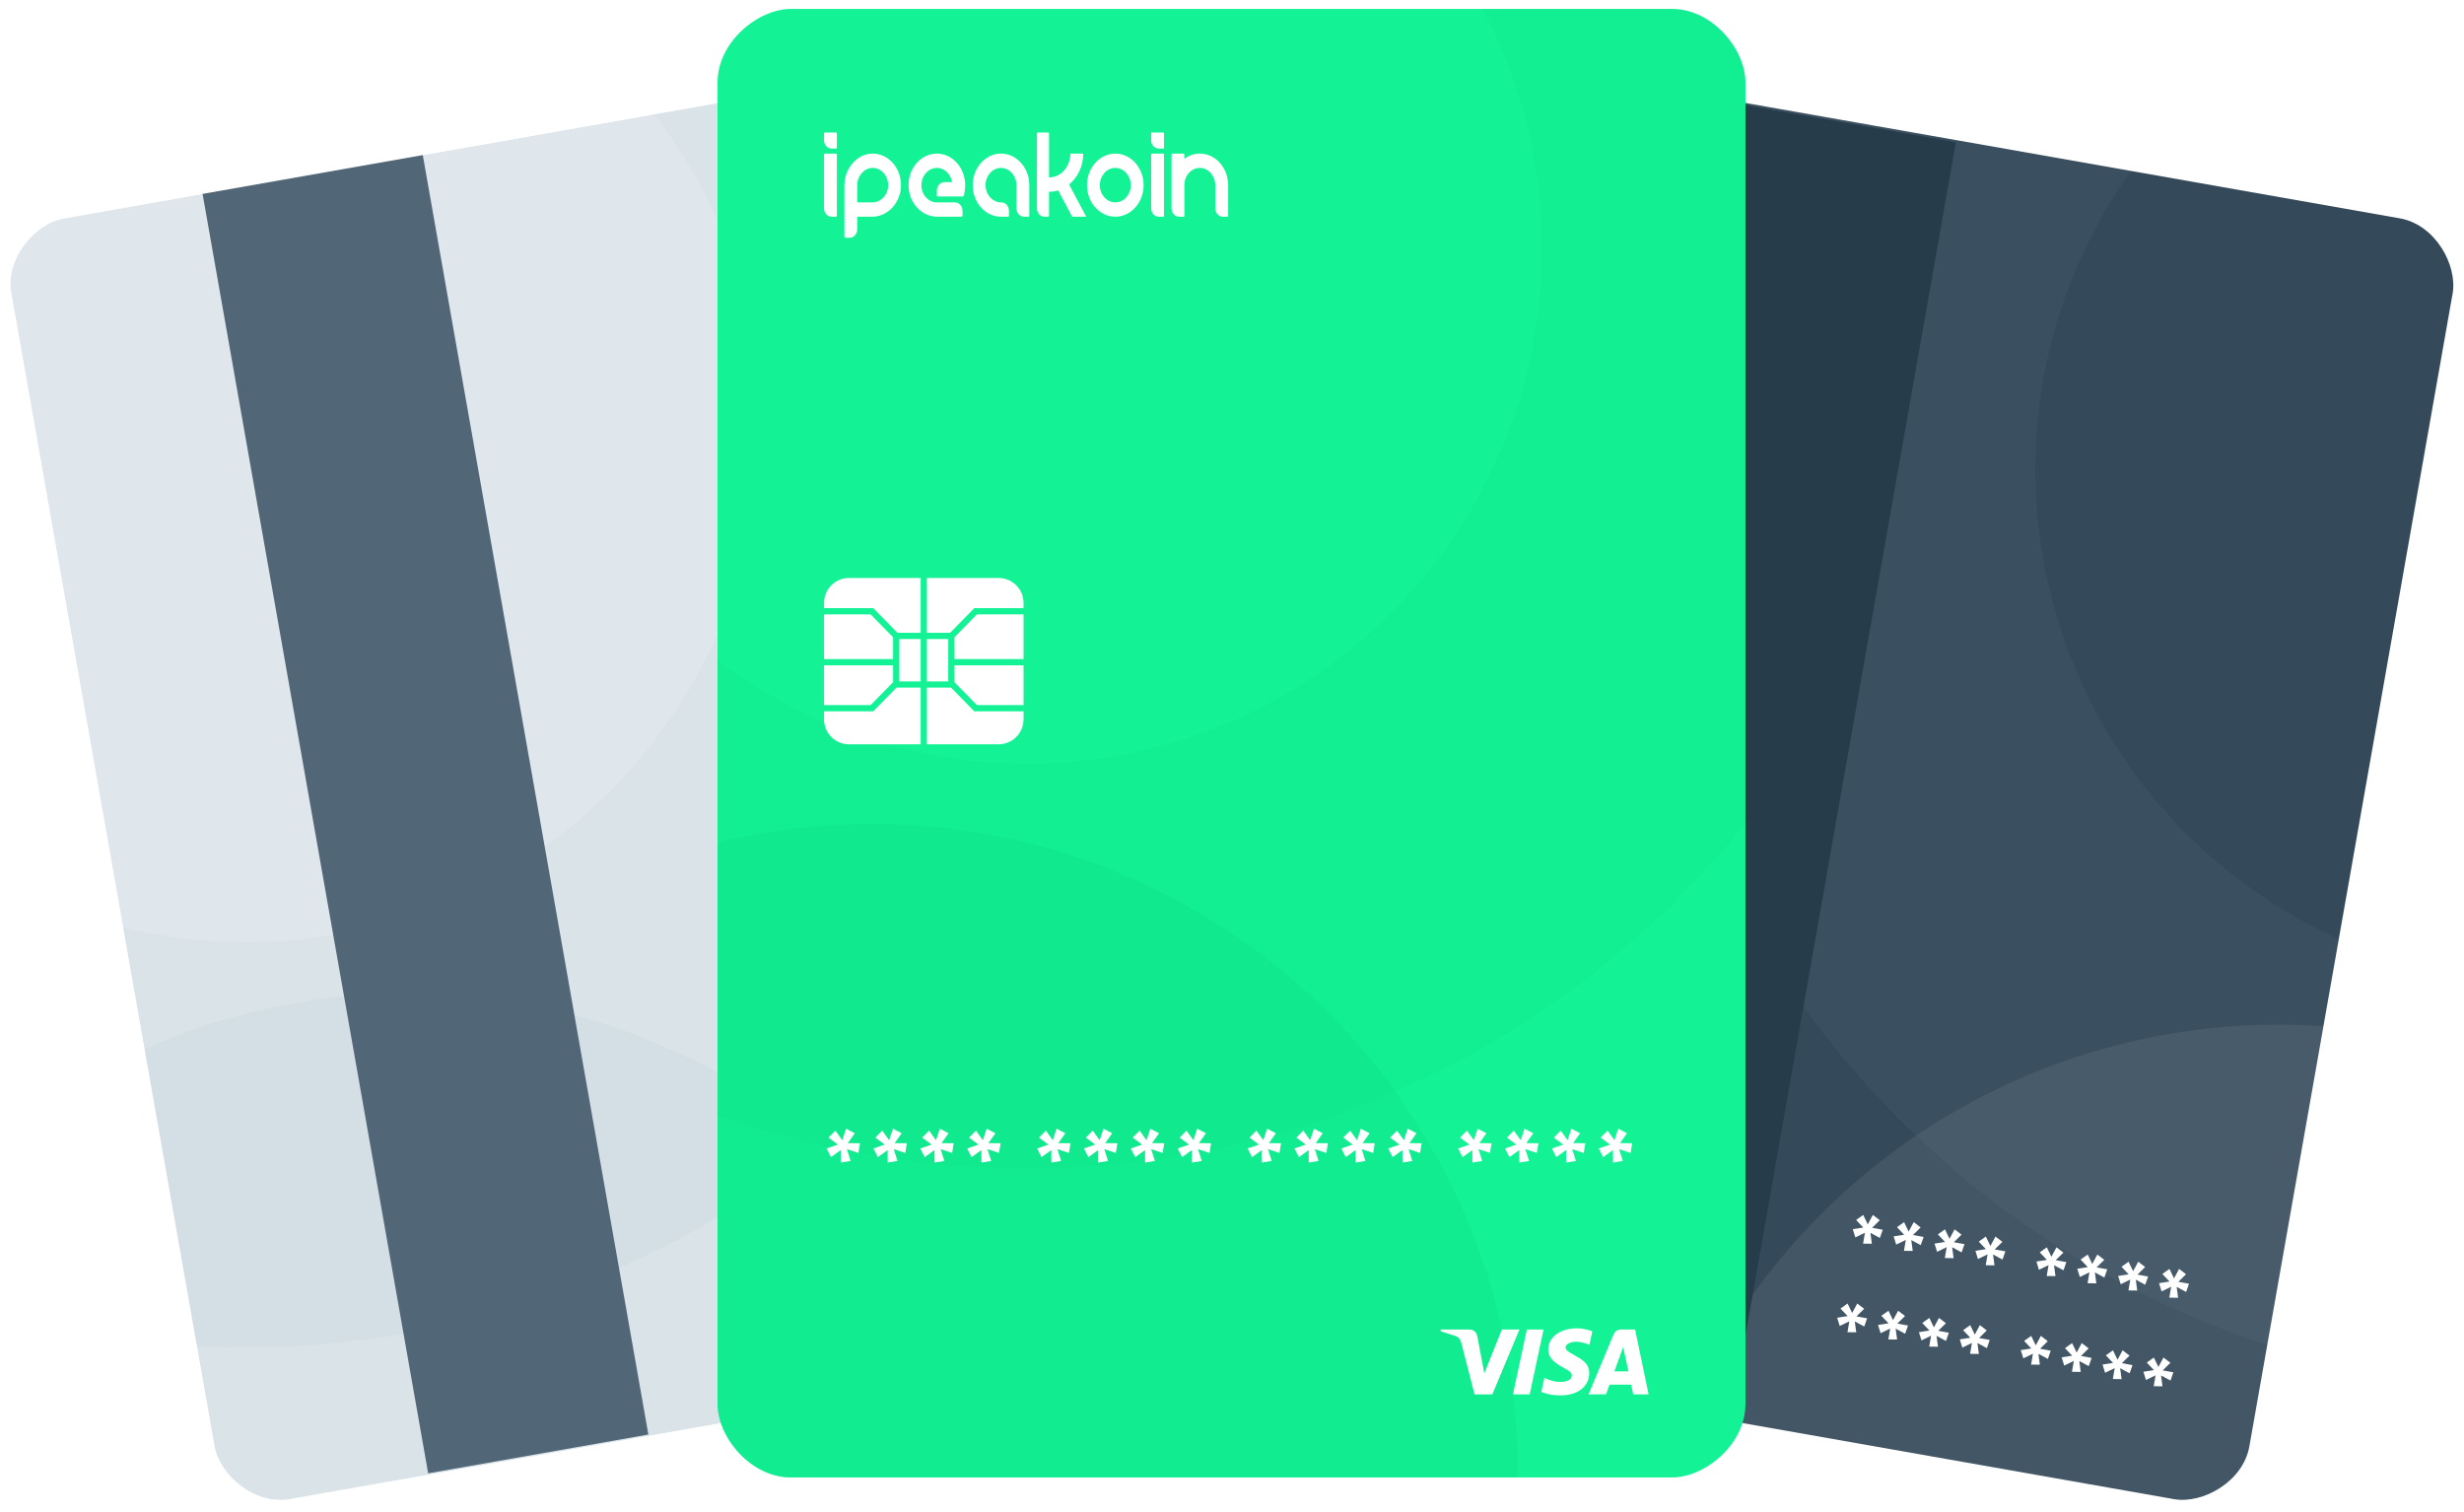 <svg width="551" height="338" viewBox="0 0 551 338" fill="none" xmlns="http://www.w3.org/2000/svg">
<g clip-path="url(#clip0_9103_12103)">
<rect x="550.974" y="51.35" width="290.811" height="203.568" rx="14.541" transform="rotate(100 550.974 51.35)" fill="#344A5A"/>
<circle cx="160.405" cy="160.405" r="160.405" transform="matrix(-0.087 0.996 0.996 0.087 424.45 -68.7)" stroke="white" stroke-opacity="0.03" stroke-width="90.566"/>
<circle cx="144.483" cy="144.483" r="144.483" transform="matrix(-0.94 -0.342 -0.342 0.94 694.677 287.244)" fill="white" fill-opacity="0.07"/>
<path d="M416.624 278.084L417.037 275.65L414.889 276.692L414.319 274.851L416.668 274.483L415.065 272.795L416.653 271.67L417.67 273.781L418.809 271.667L420.357 272.85L418.637 274.543L421.019 274.979L420.377 276.813L418.262 275.674L418.583 278.11L416.624 278.084ZM425.764 279.696L426.178 277.261L424.03 278.304L423.46 276.463L425.808 276.095L424.206 274.407L425.794 273.281L426.81 275.393L427.95 273.278L429.498 274.462L427.778 276.154L430.16 276.59L429.517 278.425L427.403 277.286L427.724 279.722L425.764 279.696ZM434.905 281.307L435.318 278.873L433.17 279.916L432.601 278.075L434.949 277.706L433.347 276.018L434.934 274.893L435.951 277.005L437.091 274.89L438.638 276.073L436.919 277.766L439.301 278.202L438.658 280.037L436.544 278.898L436.865 281.333L434.905 281.307ZM444.046 282.919L444.459 280.485L442.311 281.527L441.742 279.686L444.09 279.318L442.487 277.63L444.075 276.505L445.092 278.616L446.231 276.502L447.779 277.685L446.06 279.378L448.442 279.814L447.799 281.649L445.684 280.509L446.005 282.945L444.046 282.919ZM457.685 285.324L458.098 282.89L455.95 283.932L455.38 282.091L457.729 281.723L456.126 280.035L457.714 278.91L458.731 281.021L459.87 278.907L461.418 280.09L459.698 281.783L462.08 282.219L461.438 284.054L459.323 282.914L459.644 285.35L457.685 285.324ZM466.825 286.936L467.239 284.502L465.091 285.544L464.521 283.703L466.869 283.335L465.267 281.647L466.854 280.522L467.871 282.633L469.011 280.519L470.559 281.702L468.839 283.395L471.221 283.831L470.578 285.665L468.464 284.526L468.785 286.962L466.825 286.936ZM475.966 288.547L476.379 286.113L474.231 287.156L473.662 285.315L476.01 284.946L474.408 283.259L475.995 282.133L477.012 284.245L478.152 282.13L479.699 283.313L477.98 285.006L480.362 285.442L479.719 287.277L477.605 286.138L477.926 288.574L475.966 288.547ZM485.107 290.159L485.52 287.725L483.372 288.768L482.803 286.927L485.151 286.558L483.548 284.87L485.136 283.745L486.153 285.857L487.292 283.742L488.84 284.925L487.121 286.618L489.503 287.054L488.86 288.889L486.745 287.75L487.066 290.185L485.107 290.159Z" fill="white"/>
<path d="M413.131 297.891L413.544 295.457L411.396 296.499L410.827 294.658L413.175 294.29L411.573 292.602L413.16 291.477L414.177 293.588L415.317 291.474L416.864 292.657L415.145 294.35L417.527 294.786L416.884 296.621L414.77 295.481L415.091 297.917L413.131 297.891ZM422.272 299.503L422.685 297.069L420.537 298.111L419.968 296.27L422.316 295.902L420.713 294.214L422.301 293.089L423.318 295.2L424.457 293.086L426.005 294.269L424.286 295.961L426.668 296.398L426.025 298.232L423.91 297.093L424.231 299.529L422.272 299.503ZM431.413 301.114L431.826 298.68L429.678 299.723L429.108 297.882L431.457 297.513L429.854 295.826L431.442 294.7L432.459 296.812L433.598 294.697L435.146 295.88L433.426 297.573L435.809 298.009L435.166 299.844L433.051 298.705L433.372 301.141L431.413 301.114ZM440.554 302.726L440.967 300.292L438.819 301.335L438.249 299.494L440.598 299.125L438.995 297.437L440.583 296.312L441.6 298.424L442.739 296.309L444.287 297.492L442.567 299.185L444.949 299.621L444.306 301.456L442.192 300.316L442.513 302.752L440.554 302.726ZM454.192 305.131L454.605 302.697L452.457 303.739L451.888 301.898L454.236 301.53L452.634 299.842L454.221 298.717L455.238 300.828L456.378 298.714L457.925 299.897L456.206 301.59L458.588 302.026L457.945 303.861L455.831 302.721L456.152 305.157L454.192 305.131ZM463.333 306.743L463.746 304.309L461.598 305.351L461.029 303.51L463.377 303.142L461.774 301.454L463.362 300.329L464.379 302.44L465.518 300.326L467.066 301.509L465.347 303.202L467.729 303.638L467.086 305.472L464.971 304.333L465.292 306.769L463.333 306.743ZM472.474 308.355L472.887 305.92L470.739 306.963L470.169 305.122L472.518 304.754L470.915 303.066L472.503 301.941L473.52 304.052L474.659 301.937L476.207 303.121L474.487 304.813L476.87 305.249L476.227 307.084L474.112 305.945L474.433 308.381L472.474 308.355ZM481.614 309.966L482.028 307.532L479.88 308.575L479.31 306.734L481.659 306.365L480.056 304.678L481.644 303.552L482.661 305.664L483.8 303.549L485.348 304.732L483.628 306.425L486.01 306.861L485.367 308.696L483.253 307.557L483.574 309.993L481.614 309.966Z" fill="white"/>
<rect x="388.128" y="23.137" width="50" height="290" transform="rotate(10 388.128 23.137)" fill="#273C4A"/>
</g>
<g clip-path="url(#clip1_9103_12103)">
<g filter="url(#filter0_b_9103_12103)">
<rect x="200.475" y="15.999" width="290.811" height="203.568" rx="14.541" transform="rotate(80 200.475 15.999)" fill="#DFE7EC"/>
</g>
<circle opacity="0.16" cx="54.972" cy="95.59" r="160.405" transform="rotate(95 54.972 95.59)" stroke="#BAC8D2" stroke-width="90.566"/>
<circle opacity="0.16" cx="91.056" cy="366.555" r="144.483" transform="rotate(-10 91.056 366.555)" fill="#BAC8D2"/>
<rect x="45.215" y="42.869" width="50" height="291" transform="rotate(-10 45.215 42.869)" fill="#516777"/>
</g>
<g clip-path="url(#clip2_9103_12103)">
<rect x="390.318" y="2" width="328.37" height="229.859" rx="16.419" transform="rotate(90 390.318 2)" fill="#13F395"/>
<circle cx="229.671" cy="55.614" r="160.405" transform="rotate(105 229.671 55.614)" stroke="#0FC277" stroke-opacity="0.09" stroke-width="90.566"/>
<circle cx="194.938" cy="328.728" r="144.483" fill="#11DB86" fill-opacity="0.27"/>
<g clip-path="url(#clip3_9103_12103)">
<path d="M260.125 34.347H257.593C257.5 34.347 257.424 34.432 257.424 34.535V46.578C257.424 47.617 258.179 48.459 259.112 48.459H260.125C260.218 48.459 260.294 48.375 260.294 48.271V34.535C260.294 34.432 260.218 34.347 260.125 34.347Z" fill="white"/>
<path d="M186.967 34.347H184.435C184.342 34.347 184.266 34.432 184.266 34.535V46.578C184.266 47.617 185.022 48.459 185.954 48.459H186.967C187.06 48.459 187.136 48.375 187.136 48.271V34.535C187.136 34.432 187.06 34.347 186.967 34.347Z" fill="white"/>
<path d="M260.125 29.643H257.424V31.336C257.424 32.376 258.179 33.218 259.112 33.218H260.294V29.831C260.294 29.727 260.218 29.643 260.125 29.643Z" fill="white"/>
<path d="M186.967 29.643H184.435C184.342 29.643 184.266 29.727 184.266 29.831V31.336C184.266 32.376 185.021 33.218 185.954 33.218H186.967C187.06 33.218 187.136 33.133 187.136 33.03V29.831C187.136 29.727 187.06 29.643 186.967 29.643Z" fill="white"/>
<path d="M268.249 34.347C266.992 34.36 265.827 34.79 264.851 35.515V34.535C264.851 34.432 264.775 34.347 264.682 34.347H262.15C262.057 34.347 261.981 34.432 261.981 34.535V41.404H261.983C261.983 41.434 261.981 41.464 261.981 41.494V46.578C261.981 47.618 262.737 48.46 263.669 48.46H264.682C264.775 48.46 264.851 48.375 264.851 48.272V41.404C264.851 39.245 266.449 37.496 268.395 37.547C270.284 37.597 271.771 39.369 271.771 41.476V46.578C271.771 47.618 272.527 48.46 273.459 48.46H274.472C274.565 48.46 274.641 48.375 274.641 48.272V41.404C274.641 37.49 271.768 34.31 268.249 34.347Z" fill="white"/>
<path d="M249.406 34.347C245.916 34.347 243.076 37.512 243.076 41.403C243.076 45.294 245.916 48.459 249.406 48.459C252.897 48.459 255.736 45.294 255.736 41.403C255.736 37.512 252.897 34.347 249.406 34.347ZM249.406 45.26C247.498 45.26 245.946 43.53 245.946 41.403C245.946 39.276 247.498 37.545 249.406 37.545C251.314 37.545 252.866 39.276 252.866 41.403C252.866 43.53 251.314 45.26 249.406 45.26Z" fill="white"/>
<path d="M223.504 34.357C220.295 34.547 217.698 37.442 217.527 41.019C217.333 45.084 220.243 48.459 223.848 48.459H225.451C225.544 48.459 225.619 48.375 225.619 48.271V47.142C225.619 46.103 224.864 45.261 223.932 45.261H223.91C221.981 45.261 220.377 43.531 220.388 41.382C220.398 39.271 221.936 37.557 223.829 37.546C225.757 37.533 227.308 39.322 227.308 41.472V46.578C227.308 47.617 228.064 48.459 228.996 48.459H230.009C230.102 48.459 230.178 48.375 230.178 48.271V41.403C230.178 37.385 227.15 34.141 223.504 34.357Z" fill="white"/>
<path d="M195.072 34.348C191.634 34.397 188.824 37.663 188.824 41.496V52.976C188.824 53.079 188.9 53.164 188.993 53.164H190.005C190.938 53.164 191.693 52.322 191.693 51.282V48.46H195.071C198.508 48.46 201.439 45.327 201.482 41.495C201.528 37.532 198.626 34.297 195.072 34.348ZM195.092 45.261H191.693V41.472C191.693 39.322 193.244 37.534 195.173 37.546C197.066 37.557 198.604 39.271 198.614 41.382C198.625 43.532 197.02 45.261 195.092 45.261Z" fill="white"/>
<path d="M242.233 34.347H239.363C239.363 37.287 237.218 39.679 234.58 39.679V29.831C234.58 29.727 234.504 29.643 234.412 29.643H232.048C231.956 29.643 231.88 29.727 231.88 29.831V46.578C231.88 47.617 232.635 48.46 233.568 48.46H234.412C234.504 48.46 234.58 48.375 234.58 48.271V42.878C235.291 42.878 235.98 42.769 236.633 42.565L239.762 48.46H242.904L239.073 41.248C240.987 39.696 242.233 37.181 242.233 34.347Z" fill="white"/>
<path d="M209.501 34.347C205.99 34.347 203.137 37.55 203.171 41.473C203.205 45.358 206.096 48.459 209.581 48.459H215.071C215.164 48.459 215.24 48.375 215.24 48.271V47.142C215.24 46.103 214.484 45.261 213.552 45.261H209.501C207.509 45.261 205.905 43.374 206.05 41.12C206.171 39.235 207.532 37.706 209.222 37.558C211.046 37.398 212.607 38.825 212.909 40.73H211.189C210.256 40.73 209.501 41.572 209.501 42.611V43.74C209.501 43.844 209.577 43.928 209.67 43.928H215.251C215.415 43.928 215.555 43.797 215.583 43.615L215.739 42.598C215.799 42.206 215.831 41.803 215.831 41.402C215.831 37.513 212.991 34.347 209.501 34.347Z" fill="white"/>
</g>
<path d="M365.218 311.798L364.783 309.624H359.914L359.139 311.782L355.237 311.79C357.095 307.332 358.956 302.876 360.822 298.421C361.14 297.666 361.703 297.281 362.534 297.285C363.169 297.291 364.205 297.291 365.644 297.287L368.662 311.792L365.218 311.798ZM361.01 306.646H364.147L362.976 301.196L361.01 306.646ZM335.855 297.283L339.778 297.287L333.713 311.8L329.741 311.796C328.742 307.962 327.755 304.126 326.781 300.286C326.588 299.521 326.204 298.986 325.466 298.733C324.377 298.368 323.282 298.019 322.182 297.685V297.289H328.451C329.535 297.289 330.169 297.813 330.372 298.887C330.577 299.964 331.092 302.704 331.921 307.108L335.855 297.283ZM345.17 297.287L342.067 311.796L338.334 311.792L341.432 297.283L345.17 297.287ZM352.742 297.019C353.86 297.019 355.268 297.366 356.077 297.685L355.423 300.694C354.691 300.4 353.486 300.004 352.473 300.018C351.001 300.043 350.091 300.659 350.091 301.251C350.091 302.213 351.671 302.698 353.298 303.749C355.155 304.947 355.399 306.024 355.376 307.193C355.351 309.62 353.298 312.014 348.968 312.014C346.992 311.985 346.28 311.819 344.668 311.249L345.35 308.109C346.99 308.795 347.686 309.013 349.088 309.013C350.372 309.013 351.474 308.495 351.484 307.593C351.491 306.951 351.096 306.632 349.655 305.84C348.214 305.046 346.193 303.946 346.22 301.739C346.253 298.914 348.935 297.019 352.744 297.019H352.742Z" fill="white"/>
<path fill-rule="evenodd" clip-rule="evenodd" d="M205.88 166.427V153.758H201.106H200.474L195.49 158.844L195.285 159.053H194.992H184.266V157.658H194.7L199.712 152.544V152.364V148.765L184.266 148.765V147.37L199.712 147.37V142.895V142.497L194.7 137.382H184.266V135.988H194.993H195.285L195.49 136.197L200.688 141.5H201.106H205.88V129.243H207.274V141.5H212.047H212.466L217.663 136.197L217.868 135.988H218.161H228.887V137.382H218.454L213.441 142.497V142.895V147.37L228.887 147.37V148.765L213.441 148.765V152.364V152.543L218.454 157.658H228.887V159.053H218.161H217.868L217.663 158.844L212.68 153.758H212.047H207.274V166.427H205.88ZM228.887 159.053V160.85C228.887 163.93 226.39 166.427 223.31 166.427H189.844C186.764 166.427 184.266 163.93 184.266 160.85V159.053H184.266V157.658H184.266V148.765H184.266L184.266 147.37H184.266V137.382H184.266V135.988H184.266V134.821C184.266 131.741 186.764 129.243 189.844 129.243H205.88V129.243H207.274V129.243H223.31C226.39 129.243 228.887 131.741 228.887 134.821V135.988H228.887V137.382H228.887V147.37H228.888V148.765H228.887V157.658H228.888V159.053H228.887ZM212.047 152.364H207.274L207.274 142.895H212.047V152.364ZM205.88 152.364V142.895H201.106V152.364H205.88Z" fill="white"/>
<path d="M188.031 259.952L188.013 257.164L185.829 258.744L184.835 256.809L187.374 255.939L185.261 254.376L186.806 252.814L188.35 254.962L189.203 252.387L191.156 253.4L189.576 255.619L192.31 255.637L191.955 257.803L189.38 256.951L190.215 259.597L188.031 259.952ZM198.511 259.952L198.494 257.164L196.309 258.744L195.315 256.809L197.854 255.939L195.741 254.376L197.286 252.814L198.831 254.962L199.683 252.387L201.636 253.4L200.056 255.619L202.791 255.637L202.436 257.803L199.861 256.951L200.695 259.597L198.511 259.952ZM208.992 259.952L208.974 257.164L206.79 258.744L205.796 256.809L208.335 255.939L206.222 254.376L207.767 252.814L209.311 254.962L210.164 252.387L212.117 253.4L210.537 255.619L213.271 255.637L212.916 257.803L210.341 256.951L211.176 259.597L208.992 259.952ZM219.472 259.952L219.455 257.164L217.271 258.744L216.276 256.809L218.815 255.939L216.702 254.376L218.247 252.814L219.792 254.962L220.644 252.387L222.598 253.4L221.017 255.619L223.752 255.637L223.397 257.803L220.822 256.951L221.656 259.597L219.472 259.952ZM235.11 259.952L235.092 257.164L232.908 258.744L231.914 256.809L234.453 255.939L232.34 254.376L233.885 252.814L235.43 254.962L236.282 252.387L238.235 253.4L236.655 255.619L239.389 255.637L239.034 257.803L236.46 256.951L237.294 259.597L235.11 259.952ZM245.591 259.952L245.573 257.164L243.389 258.744L242.394 256.809L244.934 255.939L242.821 254.376L244.365 252.814L245.91 254.962L246.763 252.387L248.716 253.4L247.135 255.619L249.87 255.637L249.515 257.803L246.94 256.951L247.775 259.597L245.591 259.952ZM256.071 259.952L256.053 257.164L253.869 258.744L252.875 256.809L255.414 255.939L253.301 254.376L254.846 252.814L256.391 254.962L257.243 252.387L259.196 253.4L257.616 255.619L260.35 255.637L259.995 257.803L257.421 256.951L258.255 259.597L256.071 259.952ZM266.552 259.952L266.534 257.164L264.35 258.744L263.355 256.809L265.895 255.939L263.782 254.376L265.326 252.814L266.871 254.962L267.724 252.387L269.677 253.4L268.097 255.619L270.831 255.637L270.476 257.803L267.901 256.951L268.736 259.597L266.552 259.952ZM282.189 259.952L282.172 257.164L279.987 258.744L278.993 256.809L281.532 255.939L279.419 254.376L280.964 252.814L282.509 254.962L283.361 252.387L285.314 253.4L283.734 255.619L286.469 255.637L286.113 257.803L283.539 256.951L284.373 259.597L282.189 259.952ZM292.67 259.952L292.652 257.164L290.468 258.744L289.474 256.809L292.013 255.939L289.9 254.376L291.445 252.814L292.989 254.962L293.842 252.387L295.795 253.4L294.215 255.619L296.949 255.637L296.594 257.803L294.019 256.951L294.854 259.597L292.67 259.952ZM303.15 259.952L303.133 257.164L300.949 258.744L299.954 256.809L302.493 255.939L300.38 254.376L301.925 252.814L303.47 254.962L304.322 252.387L306.276 253.4L304.695 255.619L307.43 255.637L307.075 257.803L304.5 256.951L305.334 259.597L303.15 259.952ZM313.631 259.952L313.613 257.164L311.429 258.744L310.435 256.809L312.974 255.939L310.861 254.376L312.406 252.814L313.951 254.962L314.803 252.387L316.756 253.4L315.176 255.619L317.91 255.637L317.555 257.803L314.98 256.951L315.815 259.597L313.631 259.952ZM329.269 259.952L329.251 257.164L327.067 258.744L326.072 256.809L328.612 255.939L326.499 254.376L328.043 252.814L329.588 254.962L330.44 252.387L332.394 253.4L330.813 255.619L333.548 255.637L333.193 257.803L330.618 256.951L331.453 259.597L329.269 259.952ZM339.749 259.952L339.731 257.164L337.547 258.744L336.553 256.809L339.092 255.939L336.979 254.376L338.524 252.814L340.069 254.962L340.921 252.387L342.874 253.4L341.294 255.619L344.028 255.637L343.673 257.803L341.099 256.951L341.933 259.597L339.749 259.952ZM350.23 259.952L350.212 257.164L348.028 258.744L347.033 256.809L349.573 255.939L347.46 254.376L349.004 252.814L350.549 254.962L351.402 252.387L353.355 253.4L351.774 255.619L354.509 255.637L354.154 257.803L351.579 256.951L352.414 259.597L350.23 259.952ZM360.71 259.952L360.692 257.164L358.508 258.744L357.514 256.809L360.053 255.939L357.94 254.376L359.485 252.814L361.03 254.962L361.882 252.387L363.835 253.4L362.255 255.619L364.99 255.637L364.634 257.803L362.06 256.951L362.894 259.597L360.71 259.952Z" fill="white"/>
</g>
<defs>
<filter id="filter0_b_9103_12103" x="-3.515" y="12.485" width="258.003" height="328.772" filterUnits="userSpaceOnUse" color-interpolation-filters="sRGB">
<feFlood flood-opacity="0" result="BackgroundImageFix"/>
<feGaussianBlur in="BackgroundImageFix" stdDeviation="2.908"/>
<feComposite in2="SourceAlpha" operator="in" result="effect1_backgroundBlur_9103_12103"/>
<feBlend mode="normal" in="SourceGraphic" in2="effect1_backgroundBlur_9103_12103" result="shape"/>
</filter>
<clipPath id="clip0_9103_12103">
<rect x="350.499" y="16" width="203.568" height="290.811" rx="14.541" transform="rotate(10 350.499 16)" fill="white"/>
</clipPath>
<clipPath id="clip1_9103_12103">
<rect y="51.349" width="203.568" height="290.811" rx="14.541" transform="rotate(-10 0 51.349)" fill="white"/>
</clipPath>
<clipPath id="clip2_9103_12103">
<rect x="160.459" y="2" width="229.859" height="328.37" rx="16.419" fill="white"/>
</clipPath>
<clipPath id="clip3_9103_12103">
<rect width="90.375" height="25.907" fill="white" transform="translate(184.266 28.27)"/>
</clipPath>
</defs>
</svg>
